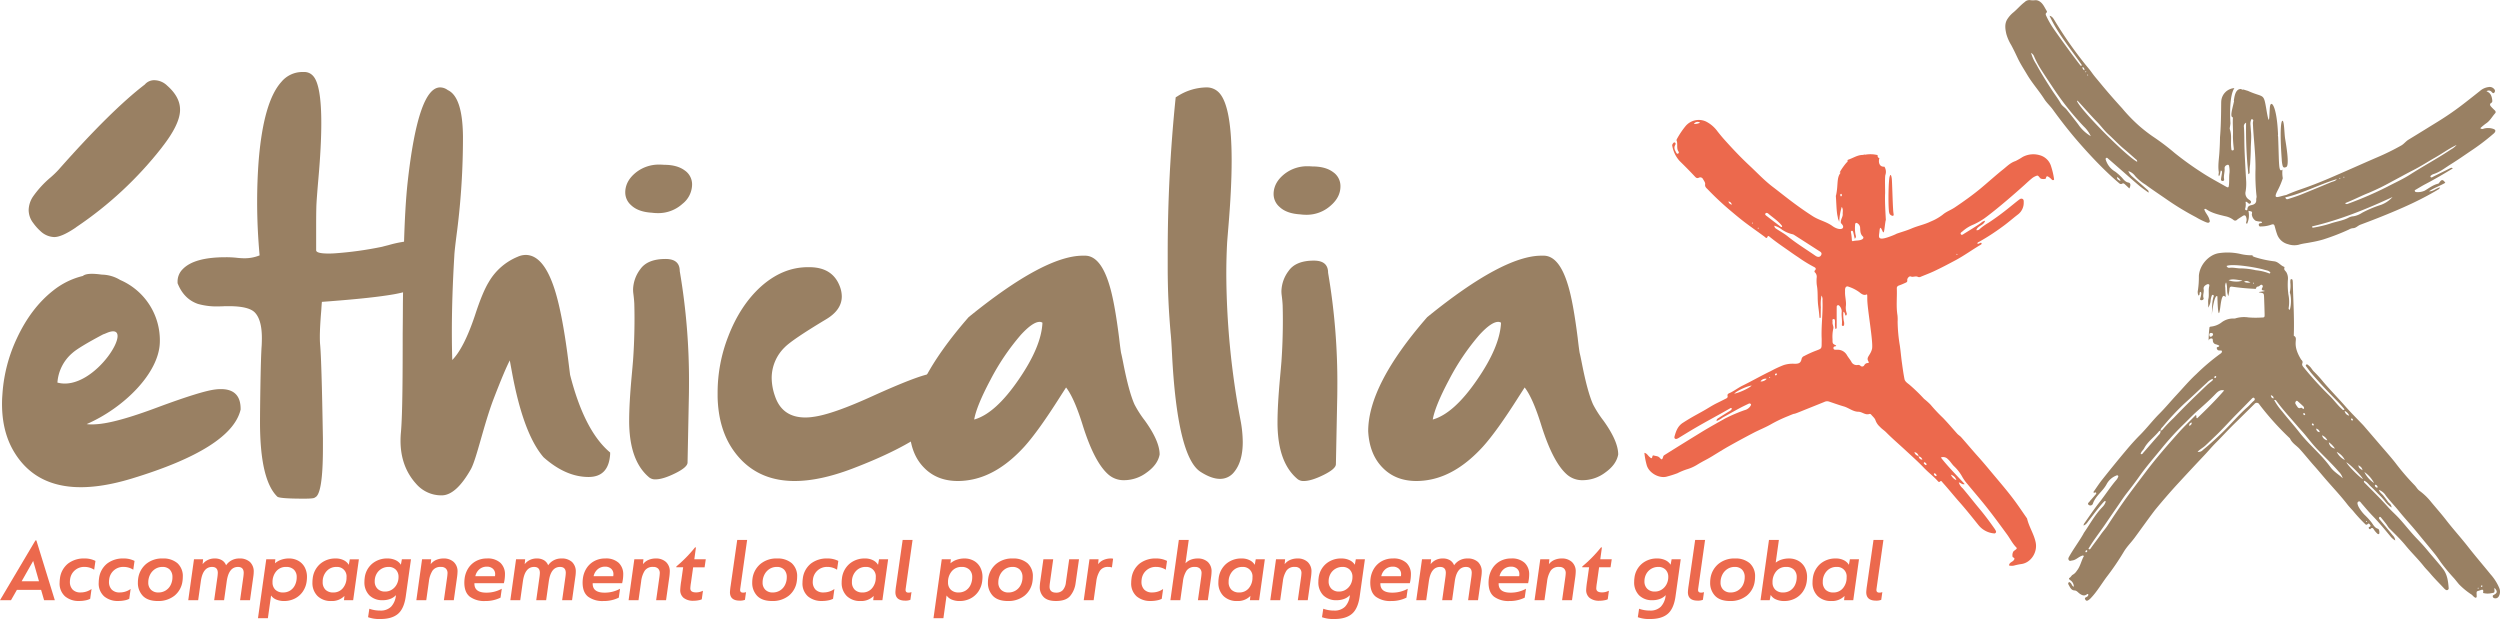 <svg xmlns="http://www.w3.org/2000/svg" viewBox="0 0 994.487 246.242">
  <path d="M16.7,93.389a8.45,8.45,0,0,1-1.782-5.268,10.22,10.22,0,0,1,1.566-4.961,39.827,39.827,0,0,1,7.185-7.879,37.409,37.409,0,0,0,3.083-2.968Q47.654,48.664,61.1,38.365a4.9,4.9,0,0,1,4.041-1.723,7.469,7.469,0,0,1,4.868,2.14q5.23,4.595,5.13,9.748l-.006.327q-.269,5.559-6.977,14.184l-.419.564A147.838,147.838,0,0,1,33.929,95.026l-.416.32q-5.55,3.737-8.495,3.682a8.31,8.31,0,0,1-5.355-2.311A20.036,20.036,0,0,1,16.7,93.389Z" transform="translate(-3.515 -4.729)" fill="#998063"/>
  <path d="M176.468,104.115a10.665,10.665,0,0,1,1.391,4.988,7.769,7.769,0,0,1-.819,3.518q-3.271,6.707-16.765,9.159-8.342,1.473-25.435,2.781l-3.271.245q-.082.573-.245,3.271-.575,6.871-.574,10.713,0,1.638.083,2.7c.6,5.945.975,28.647,1.139,37.643v3.681q0,18.726-3.19,19.791-.165.492-4.252.49-9.9,0-10.714-.817-6.87-6.706-6.87-29.525c0-4.633.223-24.966.66-30.526q.08-1.553.081-3.026,0-7.114-2.7-10.058-2.373-2.617-10.468-2.619H93.047q-1.308.083-2.452.082a27.09,27.09,0,0,1-8.343-.982q-5.643-1.961-8.1-8.259v-.492A6.888,6.888,0,0,1,76.2,111.8q4.58-4.743,17.01-4.743a39.158,39.158,0,0,1,4.744.245,27.5,27.5,0,0,0,2.863.164,15.922,15.922,0,0,0,5.97-1.146q-.983-10.8-.981-21.264,0-8.1.572-15.948,1.881-23.878,9.078-31.814A10.848,10.848,0,0,1,123.8,33.37h.818a4.6,4.6,0,0,1,3.434,1.554q3.272,3.521,3.273,18.812,0,9-1.146,22-.736,8.51-.817,11.123-.082,2.946-.083,7.689v9.731q0,1.313,4.989,1.31,1.064,0,2.372-.083a140.962,140.962,0,0,0,18.892-2.616q.572-.165,2.536-.655a46.242,46.242,0,0,1,10.632-1.8Q174.588,100.434,176.468,104.115Z" transform="translate(-3.515 -4.729)" fill="#998063"/>
  <path d="M246.229,184.734v.654q-.571,9.079-8.586,9.079-9.078,0-17.911-7.852-8.1-9.4-12.595-34.023-.737-3.924-.818-4.5-1.962,3.681-6.379,15.131c-3.981,10.359-6.838,24.081-9.128,28.171q-5.889,10.388-11.613,10.386a13.209,13.209,0,0,1-10.141-4.581q-6.217-6.87-6.215-17.175c0-1.089.052-2.206.162-3.351.655-7.2.7-24.572.7-39.131q.081-7.685.082-12.185c.217-15.811.41-34.447,1.882-48.079Q169.846,39.5,178.6,39.5a5.125,5.125,0,0,1,3.027,1.062q5.887,2.7,6.052,18.4v.573a294.965,294.965,0,0,1-2.291,36.711q-1.065,8.1-1.146,10.223-.981,16.437-.981,30.015,0,6.052.164,11.45,4.66-4.742,9-17.668,3.025-9.321,5.561-13.411a23.689,23.689,0,0,1,11.449-9.979,7.77,7.77,0,0,1,3.19-.734q7.116,0,11.531,13.739,3.191,9.978,5.644,30.015.409,3.271.491,3.925,5.562,21.838,15.457,30.505Z" transform="translate(-3.515 -4.729)" fill="#998063"/>
  <path d="M262.791,89.344q-5.481-.326-8.26-3.026a6.683,6.683,0,0,1-2.291-5.07V81q.163-4.5,4.5-7.852a14.6,14.6,0,0,1,9-2.943q.981,0,1.963.082,5.232,0,8.26,2.289a6.692,6.692,0,0,1,2.862,5.643,9.923,9.923,0,0,1-3.843,7.606,14.276,14.276,0,0,1-9.9,3.681A17.226,17.226,0,0,1,262.791,89.344Zm5.479,18.4q5.643,0,5.644,4.825a257.824,257.824,0,0,1,3.679,45.471q0,2.946-.081,6.052l-.491,24.617q0,1.886-4.989,4.336-4.825,2.373-7.769,2.371a3.756,3.756,0,0,1-2.454-.737q-6.624-5.476-7.769-17.255a51.37,51.37,0,0,1-.245-5.4q0-6.7.981-17.5.408-4.416.572-6.543.572-8.013.572-16.6,0-2.861-.081-5.806-.083-1.8-.409-4.253a13.23,13.23,0,0,1-.082-1.472,13.991,13.991,0,0,1,2.862-8.016Q261.072,107.749,268.27,107.747Z" transform="translate(-3.515 -4.729)" fill="#998063"/>
  <path d="M323.9,170.8a21.046,21.046,0,0,0,3.107-.245q7.686-.981,23.964-8.424,17.01-7.687,22.409-8.669a16.822,16.822,0,0,1,3.107-.327q7.032,0,7.442,7.607-2.535,15.62-41.382,30.422-12.923,4.907-22.9,4.908-15.623,0-24.208-11.94-6.133-8.505-6.461-21.428v-1.962a61.467,61.467,0,0,1,4.252-22.246q4.741-12.269,12.922-19.711,8.668-7.767,18.73-7.769h.572q9.322,0,12.186,7.769a11.4,11.4,0,0,1,.736,3.845q0,5.481-6.461,9.242-13.333,8.013-16.276,11.04a17.026,17.026,0,0,0-5.152,12.185,22.378,22.378,0,0,0,1.309,7.2Q314.655,170.8,323.9,170.8Z" transform="translate(-3.515 -4.729)" fill="#998063"/>
  <path d="M458.923,172.027q5.889,8.18,5.889,13.494-.736,4.008-5.071,7.115a14.99,14.99,0,0,1-9,3.109,9.193,9.193,0,0,1-6.542-2.454q-5.4-4.908-9.9-19.137-3.435-11.123-6.706-15.294-.737,1.147-2.209,3.434-8.832,13.984-14.475,20.2-9.735,10.635-20.365,12.922a28.933,28.933,0,0,1-5.97.655q-8.343,0-13.494-5.315-5.235-5.316-5.725-14.477,0-18.483,23.472-45.39,30.1-24.454,45.472-24.455h.817q6.215,0,9.733,11.777,2.043,6.627,3.844,20.939.572,4.989.818,6.132.246.9.9,4.254,2.208,11.2,4.416,16.11A42.765,42.765,0,0,0,458.923,172.027ZM418.194,133.1a2.014,2.014,0,0,0-1.144-.328q-2.7,0-7.443,5.153a92.37,92.37,0,0,0-12.1,17.91q-5.562,10.468-6.461,15.783,8.423-2.368,17.665-15.865Q417.785,142.587,418.194,133.1Z" transform="translate(-3.515 -4.729)" fill="#998063"/>
  <path d="M497.875,180.576q0,7.85-3.517,12.022a6.97,6.97,0,0,1-5.561,2.617q-3.356,0-7.688-2.781c-6.215-3.926-10.006-19.98-11.368-46.861q-.328-6.459-.572-8.506c-.765-9-1.145-16.85-1.145-26.174v-4.988a604.639,604.639,0,0,1,3.108-61.831l.081-.652.573-.327A21.887,21.887,0,0,1,483.4,39.5a6.723,6.723,0,0,1,5.153,2.207q4.906,5.4,4.906,26.908,0,11.122-1.308,26.5-.409,4.992-.491,6.135-.327,6.215-.327,12.512a317.779,317.779,0,0,0,5.644,58.07A48.287,48.287,0,0,1,497.875,180.576Z" transform="translate(-3.515 -4.729)" fill="#998063"/>
  <path d="M520.7,90q-5.481-.325-8.261-3.026a6.688,6.688,0,0,1-2.29-5.071v-.245q.163-4.5,4.5-7.851a14.6,14.6,0,0,1,9-2.944q.982,0,1.963.082,5.234,0,8.261,2.29a6.69,6.69,0,0,1,2.862,5.642q0,4.254-3.843,7.607a14.276,14.276,0,0,1-9.9,3.681A17.215,17.215,0,0,1,520.7,90Zm5.479,18.4q5.643,0,5.643,4.826a257.7,257.7,0,0,1,3.68,45.47q0,2.946-.081,6.053l-.491,24.617q0,1.884-4.989,4.335-4.827,2.373-7.769,2.372a3.754,3.754,0,0,1-2.454-.737q-6.624-5.477-7.77-17.256a51.65,51.65,0,0,1-.244-5.4q0-6.706.98-17.5.409-4.416.573-6.542.572-8.014.572-16.6,0-2.86-.081-5.8-.082-1.8-.409-4.253a13.23,13.23,0,0,1-.082-1.472,13.991,13.991,0,0,1,2.862-8.017Q518.983,108.4,526.181,108.4Z" transform="translate(-3.515 -4.729)" fill="#998063"/>
  <path d="M641.34,172.027q5.887,8.18,5.888,13.494-.736,4.008-5.07,7.115a14.99,14.99,0,0,1-9,3.109,9.2,9.2,0,0,1-6.543-2.454q-5.4-4.908-9.9-19.137-3.435-11.123-6.7-15.294-.737,1.147-2.209,3.434-8.832,13.984-14.476,20.2-9.734,10.635-20.365,12.922a28.925,28.925,0,0,1-5.97.655q-8.341,0-13.494-5.315-5.235-5.316-5.725-14.477,0-18.483,23.473-45.39,30.1-24.454,45.471-24.455h.818q6.215,0,9.733,11.777,2.043,6.627,3.843,20.939.573,4.989.819,6.132.245.9.9,4.254,2.208,11.2,4.416,16.11A42.877,42.877,0,0,0,641.34,172.027ZM600.611,133.1a2.019,2.019,0,0,0-1.145-.328q-2.7,0-7.443,5.153a92.415,92.415,0,0,0-12.1,17.91q-5.562,10.468-6.461,15.783,8.424-2.368,17.665-15.865Q600.2,142.587,600.611,133.1Z" transform="translate(-3.515 -4.729)" fill="#998063"/>
  <path d="M826.343,237.243c.608,1.015,1.008,2.313,2.423,2.366.867.032,1.337.771,1.962,1.218.984.7,1.931,1.163,3.014.252a.531.531,0,0,1,.317-.061c.043,0,.088.064.163.125.077.641-.369.925-.808,1.132-.415.2-.689.349-.411.894.26.51.586.653,1.087.4a5.084,5.084,0,0,0,1.295-1.09c2.125-2.194,4.258-5.7,6.081-8.163a102.754,102.754,0,0,0,6.846-10.029c1.373-2.271,2.742-3.488,4.325-5.611s6.984-9.688,8.436-11.444c2.9-3.507,5.875-6.953,8.948-10.286q5.121-5.556,10.305-11.048c1.576-1.661,3.044-3.435,4.656-5.049,2.619-2.621,5.107-5.382,7.772-7.956,1.717-1.658,3.4-3.36,5.116-5.031.814-.8,1.606-1.618,2.432-2.4a1.148,1.148,0,0,1,1.989.175,112.4,112.4,0,0,0,11.935,13.276c.082.08.193.147.237.247.819,1.846,2.53,2.746,3.793,4.121,2.009,2.189,3.848,4.55,5.831,6.76,1.721,1.917,3.347,3.924,5.043,5.863,2.713,3.1,5.522,6.1,8.065,9.372.7.907,1.5,1.748,2.264,2.579a59.95,59.95,0,0,0,4.508,4.955c.441.381.768,1.065,1.491.309.358-.374.7.149.923.46.293.415.024.619-.336.759a.355.355,0,0,0-.209.552c.157.273.433.484.675.209.616-.7,1.014-.2,1.319.288a7.855,7.855,0,0,0,1.331,1.574c.164.153.341.329.583.231.339-.138.271-.475.272-.757,0-.563-.158-1.242-.6-1.375-1.205-.359-1.747-1.426-2.4-2.339a26.086,26.086,0,0,0-2.879-3.183,15.272,15.272,0,0,1-2.2-2.868,4.561,4.561,0,0,1-.387-.787c-.2-.551-.474-1.245.09-1.6.609-.388.947.317,1.318.741,1.432,1.637,2.818,3.326,4.328,4.878,2.472,2.539,4.732,5.282,7,8.019a6.637,6.637,0,0,0,2.037,1.8,3.109,3.109,0,0,0-.973-2.01c-1.643-2.066-3.344-4.078-5.024-6.11a3.569,3.569,0,0,1-.32-.406.567.567,0,0,1,.054-.791c.191-.149.442-.013.59.169.793.978,1.594,1.95,2.347,2.964a10.581,10.581,0,0,0,.881,1.28c2.256,2.269,4.583,4.461,6.623,6.966,2.284,2.8,4.89,5.282,7.138,8.126.818,1.035,1.77,1.94,2.622,2.953,1.7,2.018,3.569,3.87,5.374,5.786a4.1,4.1,0,0,0,.756.69.747.747,0,0,0,1.2-.65c-.231-2.738-.515-5.4-2.305-7.692-1.945-2.5-4.058-4.82-6.062-7.251-1.342-1.629-2.781-3.2-4.252-4.721-2.343-2.419-4.43-5.1-6.669-7.622-1.561-1.76-3.357-3.282-4.922-5.038-2.9-3.261-6.006-6.3-9.059-9.389a1.08,1.08,0,0,1-.445-1.033c1.247.422,1.9,1.55,2.773,2.348.966.887,1.887,1.833,2.792,2.792a26.181,26.181,0,0,1,2.577,2.759,11.673,11.673,0,0,0,2.846,2.77c-.053-1.355-1.05-1.663-1.5-2.366-.527-.824-1.161-1.57-1.752-2.347-.536-.706-1.382-1.136-1.811-2.312A5.511,5.511,0,0,1,952.6,201.9c1.615,2.1,3.453,3.974,5.105,6.034,2.441,3.043,5.125,5.848,7.579,8.887,2.268,2.81,4.611,5.557,6.872,8.378.788.984,1.5,2.043,2.212,3.092a76.113,76.113,0,0,0,5.371,6.488c.671.782,1.3,1.608,1.966,2.392a29.264,29.264,0,0,0,4.982,4.076c.567.429.976,1.146,1.719,1.277.425-.218.322-.613.311-.947-.065-1.963-.133-1.467,1.544-2.091,1.033-.385,1.216-.116,1.006,1.127a7.059,7.059,0,0,0,3.562.025c1.013-.128,1.071-.246.943-1.52-.018-.176-.036-.344.128-.459,1.143,1.328,1.078,1.938-.319,2.69-.267.144-.5.258-.463.621a.792.792,0,0,0,.485.665,1.494,1.494,0,0,0,1.888-.661,3.659,3.659,0,0,0,.193-3.387,19.534,19.534,0,0,0-3.428-5.391c-3-3.7-6.1-7.292-9.034-11.049-2.792-3.574-5.849-6.91-8.621-10.5-1.9-2.459-3.949-4.766-5.926-7.142a24.066,24.066,0,0,0-4.662-4.52c-.874-.6-1.313-1.586-2.046-2.3a95.9,95.9,0,0,1-7.707-9c-2.038-2.557-4.22-4.984-6.343-7.463q-3.072-3.588-6.156-7.164c-.112-.131-.232-.255-.351-.379-2.326-2.446-4.733-4.812-6.961-7.357-2.829-3.233-5.834-6.28-8.632-9.548a50.694,50.694,0,0,0-3.8-4.2c-.678-.633-1.072-1.51-1.755-2.121a9.692,9.692,0,0,0-.774-.664.462.462,0,0,0-.612.033.449.449,0,0,0,.006.634c.722.966,1.425,1.951,2.2,2.862,3.1,3.624,6.351,7.077,9.667,10.472a45.358,45.358,0,0,1,3.417,3.8c-.581.528-.814.055-1.078-.179-1.792-1.591-3.181-3.611-4.911-5.279a130.745,130.745,0,0,1-10.29-11.288c-.389-.476-.761-.949-.517-1.567.284-.721-.054-1.1-.48-1.523-4.108-6.665-.718-8.314-2.919-9.465.259-6.941-.216-13.861-.371-20.79a10.415,10.415,0,0,0-.122-1.413c-.02-.123-.22-.263-.36-.3a.385.385,0,0,0-.48.352,8.169,8.169,0,0,0-.036,1.063,11.663,11.663,0,0,1-.159,3.531c-.13.41.131.8.193,1.2a14,14,0,0,1-.236,6.046c-.562-.169-.509-.593-.45-.892a15.042,15.042,0,0,0-.127-5.262,28.233,28.233,0,0,1-.175-6.035,4.912,4.912,0,0,0-.582-2.672c-.317-.63-1.192-.991-.786-1.963a.345.345,0,0,0-.15-.284c-1.4-.5-2.226-1.946-3.893-2.184a41.421,41.421,0,0,1-7.74-1.671c-2.644-.912,1.166-.787-1.643-.734a20.176,20.176,0,0,1-4.4-.593,23.113,23.113,0,0,0-8.349-.244c-3.849.614-7.614,4.6-7.892,9.058a35.787,35.787,0,0,1-.366,5.639,3.224,3.224,0,0,0,.213,2.148c.754-.225.16-1.134.74-1.461.509.193.361.72.323,1.14a9.027,9.027,0,0,1-.284,1.2c-.077.323-.327.7.094.926a.911.911,0,0,0,.643,0c.342-.106.637-.394.507-.781-.4-1.18.253-2.32.038-3.5-.179-.983.458-1.521,1.2-1.9.71-.363,1.223-.082,1.022.682-.433,1.64.035,3.308-.325,4.94-.256,1.159.032,2.366-.147,3.573a5.4,5.4,0,0,0,1.023-2.9,6.626,6.626,0,0,1,.463-1.875.413.413,0,0,1,.539-.283.46.46,0,0,1,.207.6c-.868,2.571-.479,5.194-.824,7.817,1.191-9.7,2.309-7.814,2.309-7.814s.2,11.768,1.189,3.945c.668-5.285,1.377-4.245,2.111-3.723-.033-1.224-.138-2.457-.155-3.682a3.32,3.32,0,0,1,.287-2.148c.744,1.868.069,3.8.943,5.465.147-.944.356-1.883.421-2.834.058-.847.515-1.008,1.115-.9a85.186,85.186,0,0,0,8.7.832c.34.025.674.186.8-.288.137-.5.5-.584.893-.64.539-.076.891-.982,1.463-.576.643.457.049.995-.1,1.533-.138.506.437.632.784.7,1.673.343-3.286.46-1.6.749,1.608.275,1.654.293,1.715,1.947.081,2.194.159,4.389.208,6.584.029,1.347,0,1.412-1.294,1.427a35.212,35.212,0,0,1-5.123-.044,11.813,11.813,0,0,0-4.938.294,2.254,2.254,0,0,1-.81.154,7.527,7.527,0,0,0-5.117,1.657,8.364,8.364,0,0,1-4.015,1.537,1.2,1.2,0,0,0-.611.212,38.149,38.149,0,0,0-.354,5.384,1.11,1.11,0,0,1,1.116-.881c.651,0,.5.643.572,1.077a1.508,1.508,0,0,0,1.068,1.233,5.083,5.083,0,0,1,1.459.57c-.006.777-1.251.224-.937,1.2.232.724.775.736,1.354.712a2.878,2.878,0,0,1,.622.1c.159.743-.319,1.012-.723,1.287a85.191,85.191,0,0,0-9.446,8.021c-2.775,2.556-5.215,5.45-7.788,8.214-2.33,2.5-4.52,5.16-6.926,7.57-2.673,2.677-4.98,5.726-7.639,8.394-1.944,1.949-3.775,4-5.546,6.111q-4.817,5.74-9.481,11.63c-1.275,1.6-2.395,3.346-3.588,5.029.17.122.249.219.341.236.256.049.548-.338.757-.028.263.391-.113.639-.316.884-.552.664-1.127,1.308-1.693,1.959a5.026,5.026,0,0,0-.557.658c-.236.393-.956.648-.448,1.291a1.086,1.086,0,0,0,1.72-.315c1.091-3.3,4.071-5.043,5.578-8.012a7.414,7.414,0,0,1,3.817-3.29.532.532,0,0,1,.622.03c.209.194.13.432.024.64a4.258,4.258,0,0,1-.514.9c-2.529,2.9-4.594,6.2-6.987,9.217-2.137,2.695-4.048,5.6-6.049,8.415a2.8,2.8,0,0,0-.175.7c1.132-.414,1.583-1.351,2.187-2.116,1.96-2.483,3.794-5.084,5.945-7.39a.542.542,0,0,1,.723-.13,4.955,4.955,0,0,1-1.217,2.145c-2.963,2.99-4.991,6.751-7.375,10.22-3.2,4.659,1.78-2.742-1.214,2.072-1.653,2.657-3.173,4.743-4.73,7.467-.249.435-.558.946-.174,1.483s.856.2,1.343.146c1.427-.163,2.4-1.317,3.672-1.8.319-.12.58-.347.986.029-1.068,1.872-1.409,4.149-2.839,5.885a4.49,4.49,0,0,1-1.661,1.592c-.374.163-.677.932-1.274,1.236-.324.165-.064.616.252.828a3.143,3.143,0,0,1,1.524,2.667c-.766-.237-.794-1.027-1.217-1.413-.242-.221-.478-.589-.835-.306A.666.666,0,0,0,826.343,237.243Zm57.508-99.432a1.11,1.11,0,0,1-.927.87c-.424.1-.481-.361-.538-.661-.034-.547.157-.85.649-.847C883.447,137.176,883.9,137.307,883.851,137.811ZM990.422,238a.3.3,0,0,1,.3-.366c.1-.008.263.045.283.112a.325.325,0,0,1-.225.4A.237.237,0,0,1,990.422,238Zm-1.3.639c.024-.072.169-.1.261-.145l.131.3c-.092.046-.2.149-.272.123A.31.31,0,0,1,989.119,238.642Zm-40.892-40.835a.247.247,0,0,1,.347-.217,1.138,1.138,0,0,1,.738.824c.037.2-.078.314-.308.311C948.634,198.553,948.252,198.338,948.227,197.807Zm-4.176-5.3a11.777,11.777,0,0,1,3.856,4.379A10.8,10.8,0,0,1,944.051,192.511Zm.675,19.609c.024-.073.168-.1.261-.147l.131.295c-.091.047-.2.15-.27.125A.312.312,0,0,1,944.726,212.12Zm-6.711-42.054a2.125,2.125,0,0,1-1.8-1.867A3.469,3.469,0,0,1,938.015,170.066Zm1.471,1.609c.042.206-.069.309-.287.34a.534.534,0,0,1-.456-.55.251.251,0,0,1,.327-.249A.569.569,0,0,1,939.486,171.675ZM943.3,191.79c-.612-.484-1.548-.673-1.617-1.987C942.565,190.328,943.178,190.806,943.3,191.79Zm-6.437-3.192c1.764,1.024,6.228,5.628,6.614,6.708C942.339,194.823,937.667,190.179,936.865,188.6Zm-37.094-71.3c.091-.047.2-.15.27-.125s.094.181.139.279c-.092.047-.2.15-.271.124S899.815,117.4,899.771,117.3Zm-3.581-.477c1.124-.714,1.823.017,2.582.24A3.684,3.684,0,0,1,896.19,116.821Zm-6.158-.629c1.906-.731,3.637.04,5.482.026C894.732,116.943,891.645,116.911,890.032,116.192Zm16.643-2.99c-.154.29-.349.354-.484.291a19.354,19.354,0,0,0-5.3-1.258,29.582,29.582,0,0,0-5.708-.738c-1.6.06-3.17-.444-4.779-.234a1.092,1.092,0,0,1-1.162-.734c2.4-1.034,12.14.605,15.191,1.558C905.191,112.323,906.176,112.356,906.675,113.2Zm13.332,54.153c-.561.122-.827-.609-1.277-.395a.921.921,0,0,1-1.288-.371,9.1,9.1,0,0,1-.835-1.3.912.912,0,0,1,.272-.956c.317-.375.59-.054.835.164.675.6,1.36,1.188,2,1.827A.939.939,0,0,1,920.007,167.355Zm.473,2.333c-.037.181-.238.21-.395.139a.506.506,0,0,1-.35-.511c.015-.2.153-.27.348-.262C920.316,169.181,920.547,169.353,920.48,169.688Zm3.194,4.3a.522.522,0,0,1-.507-.526c.042-.206.167-.314.335-.268a.587.587,0,0,1,.423.462C923.97,173.863,923.858,174,923.674,173.989Zm2.623,2.642c-.778-.035-1.234-.449-1.449-1.4A1.742,1.742,0,0,1,926.3,176.631Zm3.034,3.263a2.617,2.617,0,0,1-2.132-2A3.894,3.894,0,0,1,929.331,179.894Zm3.019,3.276a2.924,2.924,0,0,1-2.451-2.515A8.967,8.967,0,0,1,932.35,183.17Zm3.928,4.539a7.075,7.075,0,0,1-3.23-3.214A7.086,7.086,0,0,1,936.278,187.709Zm-28.119-23.836c.516-.129.683.037.818.223,2.646,3.636,5.686,6.89,8.582,10.286.966,1.133,2,2.2,2.941,3.354,1.56,1.905,3.079,3.862,4.761,5.637,2.873,3.03,5.93,5.858,8.659,9.048a5.547,5.547,0,0,1,1.518,2.557c-1.593-1.525-3.54-2.574-4.858-4.4a49.09,49.09,0,0,0-3.967-4.739c-2.852-3.046-5.9-5.872-8.49-9.206-2.182-2.807-4.565-5.432-6.764-8.225A25.639,25.639,0,0,1,908.159,163.873Zm-1.311-1.951c.721.273,1.113.538,1.081,1.3C907.283,163.093,906.933,162.813,906.848,161.922Zm-43.873,14.1a2,2,0,0,1-.681,1.706c-2.073,2.364-4.128,4.747-6.2,7.11-.237.27-.419.738-1.028.494.14-.974.97-1.49,1.381-2.266,1.464-2.759,4.048-4.441,5.926-6.816C862.489,176.1,862.769,176.1,862.975,176.025Zm20.3-19.635c-.608.506-1.247.961-1.828,1.518-2.091,2.006-4.2,3.988-6.272,6.022q-3.534,3.468-6.96,7.051a53.652,53.652,0,0,0-4.375,4.589,1.119,1.119,0,0,1-.866.453c-.019-.755.528-1.144.932-1.608a99.32,99.32,0,0,1,8.67-9.265c3-2.673,5.887-5.5,8.879-8.191a5.477,5.477,0,0,1,2.286-1.528C883.858,156.023,883.538,156.174,883.278,156.39Zm1.827-1.766a.585.585,0,0,1-.386.49c-.159.056-.3-.029-.358-.257a.534.534,0,0,1,.469-.538C885.006,154.293,885.136,154.412,885.105,154.624Zm-7.39,29.84c.907-1,2.068-1.552,3.021-2.428,1.423-1.309,2.8-2.67,4.2-4,2.926-2.8,5.609-5.854,8.466-8.722,1.972-1.979,3.915-3.99,5.875-5.984.287-.291.632-.61,1-.216s.112.825-.194,1.074c-.884.722-1.585,1.658-2.432,2.4-3.552,3.112-6.6,6.792-9.986,10.087-2.532,2.462-5.117,4.851-7.842,7.059A2.239,2.239,0,0,1,877.715,184.464Zm-3.424-10.4c.138-.716.341-1.146,1.141-1.233C875.287,173.543,875.087,173.975,874.291,174.067Zm-40,48.974c2-3.405,4.433-6.454,6.629-9.684q2.383-3.5,4.789-6.988c1.276-1.849,2.5-3.75,3.873-5.51,1.7-2.173,3.388-4.375,4.971-6.626,2.6-3.7,5.526-7.067,8.362-10.526a111.294,111.294,0,0,1,8.872-9.829c1.805-1.731,3.51-3.574,5.368-5.248,2.569-2.315,5.192-4.569,7.6-7.087.958-1,1.969-1.938,3.525-1.494-3.416,3.959-7.081,7.557-10.75,11.084-.636-.309.009-.822-.511-1.311-2.32,2.368-4.717,4.624-6.909,7.09-4.534,5.1-9.03,10.237-13.159,15.737-2.279,3.035-4.592,6.048-6.832,9.114-2.883,3.945-5.617,8.021-8.295,12.13-.8,1.221-1.779,2.247-2.6,3.442-1.266,1.853-2.675,3.6-3.967,5.44C835.069,223.051,834.822,223.522,834.293,223.041Zm-1.2,1.053c.091-.258.221-.514.542-.466.172.026.23.214.182.384a.509.509,0,0,1-.449.408C833.186,224.435,833.078,224.324,833.092,224.094Z" transform="translate(-3.515 -4.729)" fill="#998063"/>
  <path d="M801.625,18.241a17.693,17.693,0,0,0,1.936,4.406c.9,1.662,1.717,3.371,2.522,5.083,1.093,2.324,2.494,4.461,3.8,6.662,2.042,3.451,4.727,6.426,6.877,9.8.936,1.468,2.306,2.67,3.353,4.115,3.426,4.724,7.016,9.319,10.875,13.694,2.347,2.661,4.735,5.277,7.221,7.811,2.533,2.58,5.122,5.085,7.871,7.424.494.421.916,1,1.717.515.374-.227.744.062,1.038.334.572.526,1.135,1.062,1.727,1.618.621-1.212.542-2.182-.335-2.343-1.5-.276-2.106-1.543-3.047-2.4a19.958,19.958,0,0,0-2.238-1.944,8.265,8.265,0,0,1-3.654-4.409c-.11-.365-.345-.788.08-1.051.347-.215.605.154.844.361,1.559,1.346,3.107,2.7,4.659,4.058,2.517,2.2,5.012,4.417,7.562,6.572,1.157.977,2.423,1.821,3.761,2.815.15-.8-.306-1.011-.605-1.275q-2.88-2.542-5.783-5.056a5.693,5.693,0,0,1-1.659-2.254,5.407,5.407,0,0,1,2.774,2.052,18.506,18.506,0,0,0,4.089,3.37c2.709,2.007,5.524,3.867,8.3,5.786a108.125,108.125,0,0,0,11.758,7.143,28.771,28.771,0,0,0,4.006,2.008c.431.144.885.356,1.261.041.414-.346.14-.8.025-1.232-.385-1.457-1.566-2.494-1.991-3.929.294-.391.641-.142.875.016,2.251,1.519,4.846,2.071,7.4,2.7a7.839,7.839,0,0,1,3.3,1.45,1,1,0,0,0,1.469-.042c.64-.515,1.373-.909,2.051-1.379.9-.623,1.363-.479,1.628.578a2.812,2.812,0,0,1,.012,1.493c-.09.307-.258.638.265.959a7.884,7.884,0,0,0,.554-5.193c1.574.293,1.574.293,1.355,1.411a3.407,3.407,0,0,0,1.555,2.553,8.549,8.549,0,0,0,1.294.28c.415.055.883-.116,1.18.27,0,.283-.146.329-.31.354-.492.078-1.085.08-.929.842.15.731.752.478,1.218.494a12.023,12.023,0,0,0,3.879-.755c.727-.221,1.023-.006,1.206.659.281,1.017.546,2.042.9,3.033a6.17,6.17,0,0,0,4.424,4.13,7.6,7.6,0,0,0,4.248.216c1.607-.515,3.26-.621,4.877-.979a42.1,42.1,0,0,0,4.817-1.1,88.355,88.355,0,0,0,10.335-4,3.634,3.634,0,0,1,1.557-.508c1.174-.023,1.91-1,2.953-1.39,4.706-1.747,9.384-3.583,14-5.549,4.318-1.836,8.584-3.8,12.718-6.044q2.044-1.11,4.043-2.293a1.883,1.883,0,0,0,.944-.937c-1.677.32-2.787,1.68-4.413,1.543,2.012-1.412,4.375-2.146,6.476-3.387-.913-1.316-1.4-1.383-2.211-.314-.2.266-.334.6-.683.683-1.987.475-3.572,1.739-5.28,2.751a6.544,6.544,0,0,1-3.381.571.576.576,0,0,1-.592-.488c-.054-.293.19-.353.377-.46,1.243-.718,2.459-1.487,3.728-2.152,3.714-1.946,7.33-4.062,11-6.285-.374-.439-.7-.255-1.039-.088q-3.264,1.624-6.528,3.245c-.2.1-.381.233-.584.318-.256.107-.544.19-.7-.146-.118-.25.069-.44.24-.566a2.964,2.964,0,0,1,.857-.5c2.6-.777,4.669-2.5,6.916-3.9,2.628-1.635,5.18-3.4,7.736-5.151a86.665,86.665,0,0,0,9.137-6.889,3.9,3.9,0,0,0,.7-.7c.414-.635.205-1.07-.53-1.342a6.465,6.465,0,0,0-3.925-.116,1.143,1.143,0,0,1-1.32-.2,22.669,22.669,0,0,1,2.254-1.866c1.6-1.02,2.427-2.711,3.649-4.055.342-.376.216-.819-.169-1.181-.485-.456-.96-.925-1.409-1.417s-.73-1.067.016-1.518c.5-.3.466-.72.408-1.158-.193-1.455-.557-2.816-2.288-3.468a1.461,1.461,0,0,1,2.037.241c.324.31.615.769,1.074.273a.974.974,0,0,0-.035-1.373,2.276,2.276,0,0,0-2.234-.828,6.506,6.506,0,0,0-2.9,1.117q-3.309,2.639-6.648,5.237A118.367,118.367,0,0,1,973.3,53.1c-3.906,2.4-7.8,4.829-11.72,7.207-1.051.637-1.75,1.66-2.836,2.283a95.112,95.112,0,0,1-9.651,4.745c-6.483,2.8-12.919,5.719-19.416,8.488-3.5,1.492-7.053,2.882-10.651,4.114-2.021.691-4.014,1.443-6.066,2.359-3.176.6-5.542,2.214-3.36-1.9a29.972,29.972,0,0,0,2-4.781,11.762,11.762,0,0,1-.121-3.413c-1.638,1.327-1.3-1.879-1.738-13.123a1.483,1.483,0,0,1-.033-.831c-.492-11.921-2.957-14.072-3.25-10.82s-.075,8.619-1.333,1.175c-1.219-7.216-.894-4.768-7.4-7.724q-.962-.28-1.916-.587l.026.2c-.35-.145-.687-.265-1.015-.364-1.492.1-2.314,1.394-2.7,4.757l.106-.008c-.06.284-.123.566-.187.845-.657,2.87-1.426,5.367-.391,5.679a.691.691,0,0,0,.117.026c-.174,2.5.125,4.992,0,7.491a42.63,42.63,0,0,0,.291,4.512c.025.411.246,1.024-.361,1.122-.663.107-.525-.548-.61-.949a2.858,2.858,0,0,1-.03-.334c-.214-2.364.308-4.781-.509-7.1a1.345,1.345,0,0,1-.022-.665c.108-.571.187-1.145.248-1.721-.233-3.555-.352-11.261,1.581-14a5.6,5.6,0,0,0-5.239,5.3c-.072,1.245.026,8.38-.493,14.253-.026,2.142-.12,4.291-.27,6.437-.169,2.43-.6,4.875-.22,7.324.081.522-.269,1.05.066,1.734.587-.728.476-1.56.78-2.3.546.252.471.648.418,1.015-.119.824-.29,1.642-.37,2.469a.588.588,0,0,0,.71.7c.517-.053.581-.354.5-.83-.258-1.433.394-2.826.2-4.277a1.285,1.285,0,0,1,.809-1.181c.583-.308.945-.165,1.029.525a9.817,9.817,0,0,1,.129,2.507c-.226,1.606-.051,3.219-.221,4.823-.111,1.044-.256,1.206-1.189.677-3.272-1.857-6.6-3.621-9.749-5.693a125.666,125.666,0,0,1-10.637-7.661,92.548,92.548,0,0,0-8.738-6.6,61.632,61.632,0,0,1-5.494-4.286,64.171,64.171,0,0,1-6.7-6.936c-2.991-3.273-5.918-6.61-8.728-10.041-1.12-1.367-2.3-2.694-3.33-4.149-.86-1.22-1.865-2.337-2.795-3.507A160,160,0,0,1,820.9,13c-.493-.82-.962-1.746-2.1-2,3.355,7.209,8.49,13.215,12.924,19.7-.6.425-.718-.043-.88-.254-1.286-1.676-2.574-3.35-3.818-5.058-2.157-2.963-4.316-5.927-6.41-8.936a35.177,35.177,0,0,1-3.024-5.2c-.235-.5-.551-1.005.028-1.506a.5.5,0,0,0,.093-.622c-.984-1.559-1.606-3.431-3.548-4.175a2.764,2.764,0,0,0-1.134-.131,7.37,7.37,0,0,1-1.977-.041,2.583,2.583,0,0,0-2.1.753c-1.7,1.252-3.025,2.923-4.66,4.242a11.3,11.3,0,0,0-2.112,2.341C800.827,14.024,801.161,16.174,801.625,18.241Zm132.865,57.5c-.09.048-.2.148-.266.127s-.1-.166-.145-.258c.09-.047.2-.148.266-.126S934.443,75.652,934.49,75.742Zm1.622-.456c-.09.047-.2.149-.265.127s-.1-.165-.149-.256c.09-.048.2-.149.266-.128S936.064,75.195,936.112,75.286Zm17.031,3.741a142.553,142.553,0,0,1-15.636,6.763.851.851,0,0,1-1.121-.256c3.25-1.232,6.194-2.824,9.315-4.051a91.128,91.128,0,0,0,8.935-4.353c2.974-1.564,5.9-3.212,8.9-4.74,2.949-1.5,5.735-3.332,8.622-4.965s5.572-3.622,8.587-5.043a7.8,7.8,0,0,1-2.26,1.813c-5.3,3.546-10.92,6.566-16.292,10C959.319,76.033,956.17,77.433,953.143,79.027ZM923.282,94.788c11.088-2.6,21.61-6.881,31.976-11.688a11.6,11.6,0,0,1-4.562,3.108,44.846,44.846,0,0,0-7.465,3.118,9.344,9.344,0,0,1-3.5,1.437,4.459,4.459,0,0,0-1.9.525c-2.4,1.3-5.132,1.559-7.657,2.489a48.586,48.586,0,0,1-6.395,1.5C923.513,95.341,923.222,95.294,923.282,94.788Zm-10.7-11.554c7.129-1.635,13.551-5.192,20.527-7.241-.6.843-1.567.905-2.385,1.25-3.965,1.666-7.938,3.314-11.93,4.912-1.633.654-3.315,1.186-4.991,1.723C913.452,83.992,912.931,84.225,912.587,83.234Zm-15.973,4.588a6,6,0,0,0,.172-2.8c.229,0,.356-.047.437,0,.523.279,1.014,1.262,1.62.422.466-.646-.383-1.084-.834-1.405a2.989,2.989,0,0,1-1.183-3.215,19.27,19.27,0,0,0,.223-3.813c-.26-4.427-.526-8.85-.682-13.284-.1-2.838-.016-5.68-.227-8.514A1.551,1.551,0,0,1,897,53.53a165.171,165.171,0,0,0,.9,20.48.754.754,0,0,0,.508-.847,14.446,14.446,0,0,1,.179-2.993c.132-2.106.257-4.2.277-6.319.02-2.16.291-4.318.1-6.486-.089-1-.136-2.008-.229-3.009a4.08,4.08,0,0,1,.171-1.651c.084-.264.111-.609.472-.544a.547.547,0,0,1,.429.762,3.736,3.736,0,0,0-.077,1.327c.266,5.85,1.064,11.661,1.018,17.542a77.482,77.482,0,0,0,.416,11.02c.062.454-.172.9-.132,1.317.135,1.394-.744,1.946-1.8,2.167-.994.207-1.664.542-1.705,1.655-.01.255-.148.453-.394.422C896.835,88.336,896.51,88.049,896.614,87.822Zm-51-12.658a2.3,2.3,0,0,1,1.437,1.607C845.749,76.059,845.749,76.059,845.614,75.164Zm-12.94-42.5a1.133,1.133,0,0,1-.729-1.28A1.121,1.121,0,0,1,832.674,32.659Zm.761.686c-.09.047-.2.15-.264.127s-.1-.166-.149-.258c.09-.047.2-.149.265-.127S833.387,33.254,833.435,33.345Zm.755,1.3c-.09.047-.2.148-.264.126s-.1-.166-.147-.258c.09-.047.2-.147.265-.125S834.143,34.553,834.19,34.644Zm-4.47,10.164c.105.013.254-.014.311.046,2.567,2.746,5,5.616,7.635,8.3,1.586,1.617,2.913,3.51,4.586,5.018,2.06,1.857,3.933,3.912,6.066,5.689,1.579,1.314,3.111,2.687,4.646,4.054.3.271.8.447.694,1.178C849.015,66.635,830.293,47.6,829.72,44.808ZM811.463,25.763a2.78,2.78,0,0,1,1.263,1.541,37.716,37.716,0,0,0,2.658,4.991c1.573,2.491,3.224,4.931,4.855,7.384a111.019,111.019,0,0,0,12.189,15.357,12.556,12.556,0,0,1,2.8,3.86,15.46,15.46,0,0,1-5.025-4.708c-1.47-1.949-3-3.844-4.511-5.76-.733-.931-1.832-1.509-2.4-2.521-1.034-1.839-2.334-3.5-3.477-5.256-2.2-3.39-4.353-6.806-6.28-10.357A15.946,15.946,0,0,1,811.463,25.763Z" transform="translate(-3.515 -4.729)" fill="#998063"/>
  <path d="M911.469,52.779c.706-.052.734,5.15,1.055,7.1s1.848,10.632.475,11.271c-.81.378-1.217.295-1.463-.46a12.816,12.816,0,0,1-.357-2.617C910.43,58.045,910.763,52.831,911.469,52.779Z" transform="translate(-3.515 -4.729)" fill="#998063"/>
  <path d="M820.57,75.722a29.285,29.285,0,0,0-1.1-4.7,6.463,6.463,0,0,0-4.486-4.529,8.978,8.978,0,0,0-6.873.675,27.507,27.507,0,0,1-2.848,1.634c-2.047.648-3.441,2.161-5.039,3.417-2.307,1.812-6.7,5.722-8.96,7.584-3.242,2.67-6.669,5.1-10.158,7.447-1.562,1.05-3.381,1.655-4.812,2.9a20.564,20.564,0,0,1-4.75,2.7c-2.532,1.233-5.081,1.673-7.665,2.788-1.953.843-3.89,1.356-5.9,2.061a12.527,12.527,0,0,1-1.216.57c-6.946,2.833-5.8.748-5.62-1.4s.531-1.79,1.239-.179.708-1.253,1.239-4.295l.081-.027c-.143-2.8-.457-7.877-.3-10.689.053-.947-.179-6.479.121-7.388a3.827,3.827,0,0,0-.394-3.253c-2.048.154-2.5-1.811-2-3.416.007-.024.011-.046.017-.07a.366.366,0,0,1-.283-.019c-.455-.242-.456-.675-.435-1.1a11.747,11.747,0,0,0-5.195-.115l-.108-.238c-.053.049-.106.1-.158.149a.726.726,0,0,1-.47.128c-2.071.015-3.761,1.211-5.631,1.846a1.308,1.308,0,0,0-.4.214,3.146,3.146,0,0,1-.074.864c.226-1.013-4.892,6.023-2.249,3.761-2.3,1.969-1.239,5.089-2.3,9.563l-.062-.12c.206,1.992.233,6.279.705,8.244a11.876,11.876,0,0,1,.219,1.241c.428.309.084.616.448.918a24.148,24.148,0,0,1,1-5.861c.694.991.321,1.99.386,2.905.068.946-.676,1.906-.751,2.85a4.389,4.389,0,0,0,.01.677,3.825,3.825,0,0,1,.838,1.086c.543,1.649-1.939,1.819-4.4-.054-2.513-1.707-5.107-2.144-7.66-3.784-7.071-4.542-12.118-8.818-15.77-11.57-3.376-2.545-6.246-5.65-9.326-8.516-3.534-3.29-6.856-6.816-10.086-10.425-.927-1.036-1.8-2.113-2.662-3.2a12.878,12.878,0,0,0-4.623-3.949,6.881,6.881,0,0,0-8.228,2.017,33.735,33.735,0,0,0-3.291,4.938c-.1.206-.224.409-.135.625.58,1.408-.175,3.047.763,4.4a.5.5,0,0,1-.229.82c-.32.113-.518-.1-.657-.36-.528-.985-1.116-1.953-.4-3.119.17-.278.206-.738-.111-.916-.445-.25-.679.2-.911.495a1.066,1.066,0,0,0-.144.962,12.08,12.08,0,0,0,2.925,5.893c2.029,1.984,4.029,4,5.969,6.074.515.55.851.893,1.646.551a1.181,1.181,0,0,1,1.608.46c.366.679,1,1.453.9,2.09-.166,1.091.48,1.511,1.031,2.08a116.253,116.253,0,0,0,8.728,8.205c2.159,1.816,4.311,3.638,6.571,5.322,2.395,1.785,4.839,3.5,7.248,5.268.477.349.872,1.035,1.3-.061.132-.339.475-.123.691.056,2.686,2.228,5.6,4.138,8.435,6.156q1.482,1.054,3.008,2.05a54.649,54.649,0,0,0,6.355,3.905c.571.272.907.714.336,1.307a.523.523,0,0,0,.021.858,2.469,2.469,0,0,1,.635,2.157,14.764,14.764,0,0,0,.054,2.848c.526,2.7.2,5.442.548,8.157.2,1.584.415,3.187.521,4.792.008.124.139.157.485.023.015-1.322,0-2.743.057-4.162a18.019,18.019,0,0,1,.267-4.658,3.058,3.058,0,0,1,.387,1.981c.218,5.03-.544,10.038-.331,15.069.026.614,0,1.231,0,1.847,0,2.188-.006,2.207-2.1,2.991a41.1,41.1,0,0,0-4.839,2.181,1.619,1.619,0,0,0-1.047,1.174c-.309,1.586-1.077,1.9-2.659,1.918a11.761,11.761,0,0,0-4.517.536,43.244,43.244,0,0,0-5.1,2.384c-3.8,1.811-7.434,3.918-11.206,5.766-1.681.824-3.172,1.99-4.861,2.816-.468.228-1.276.435-1.105,1.226.149.688-.207.906-.674,1.139-1.185.592-2.364,1.2-3.554,1.777-1.843.9-3.548,2.046-5.332,3.049-3.617,2.034-4.693,2.529-8.192,4.77-2.082,1.333-2.762,3.336-3.352,5.477-.19.688.255,1.1.9.915a3.756,3.756,0,0,0,.889-.445c2.127-1.28,4.233-2.6,6.378-3.846,5.4-3.142,8.334-4.61,13.745-7.725.254-.146.551-.446.917-.015-.157.565-.631.819-1.107,1.108-1.419.861-2.822,1.747-4.22,2.642-.39.251-.831.515-.744,1.2a10.525,10.525,0,0,0,2.351-1.359c2.181-1.187,4.333-2.43,6.517-3.61,1.263-.683,2.563-1.3,3.857-1.919a.731.731,0,0,1,.791.046c.361.305.066.619-.071.89a3.95,3.95,0,0,1-2.409,1.648,65.693,65.693,0,0,0-7.585,3.246c-3.269,1.841-6.554,3.659-9.751,5.623-5.694,3.5-8.852,5.457-14.517,9.006a1.011,1.011,0,0,0-.448.639c-.391,1.235-.532,1.325-1.4.383-.668-.723-1.5-.611-2.256-.866-.32-.108-.562-.013-.62.323-.21,1.223-.678.627-1.179.2-.635-.534-1.023-1.416-2.016-1.6a28.475,28.475,0,0,0,.864,4.661c.813,3.434,5.221,5.71,8.2,4.748a41.369,41.369,0,0,0,4.083-1.3,26.651,26.651,0,0,1,3.667-1.527,16.678,16.678,0,0,0,4.317-1.937c2.786-1.679,3.136-1.657,5.918-3.349,2.173-1.322,4.325-2.684,6.541-3.93q4.849-2.729,9.784-5.3c2.395-1.247,4.936-2.225,7.262-3.586a55.6,55.6,0,0,1,6.572-3.108c4.225-1.783.58-.045,4.828-1.771,3.172-1.29,6.36-2.54,9.528-3.838a2.458,2.458,0,0,1,1.764-.193c1.992.655,3.962,1.386,5.976,1.962s3.663,2.108,5.841,2.128c1.517.014,2.736,1.466,4.375.87a.738.738,0,0,1,.733.317c.6.73,1.452,1.4,1.683,2.235a6.334,6.334,0,0,0,1.748,2.553c.743.838,1.712,1.418,2.485,2.2,2.419,2.452,5.04,4.675,7.556,7.014,2.559,2.379,5.187,4.693,7.6,7.236,1.68,1.768,3.66,3.231,5.3,5.051.215.238.546.639.817.38.711-.681.915,0,1.254.372,2.2,2.418,4.235,4.988,6.4,7.431,2.725,3.07,5.284,6.284,7.845,9.48a8.907,8.907,0,0,0,6.064,3.239.69.69,0,0,0,.788-1.023,6.905,6.905,0,0,0-.7-1.132c-1.82-2.586-3.706-5.119-5.733-7.546-2.273-2.723-4.447-5.527-6.742-8.233a5.028,5.028,0,0,1-1.552-2.316c.869.07,1.275.98,2.349.646-3.224-3.534-6.54-6.8-9.474-10.57a2.473,2.473,0,0,1,2.775.646c.939.805,1.539,1.9,2.4,2.761a16.825,16.825,0,0,1,3.279,4.177,16.518,16.518,0,0,0,2.019,2.849c2.389,2.915,4.862,5.761,7.217,8.7,2.978,3.719,5.784,7.572,8.6,11.422,1.265,1.732,2.2,3.7,3.738,5.233.262.262.125.521-.1.713-.338.285-.72.518-1.047.813a2.942,2.942,0,0,0-.335,2.25c.279.289.907.311.656.948a2.189,2.189,0,0,1-.929.923c-.519.359-1.132.682-1.148,1.513a4.133,4.133,0,0,0,2.176-.021,23.185,23.185,0,0,1,2.746-.558c3.849-.553,6.455-4.731,5.665-8.6-.679-3.323-2.631-6.138-3.4-9.406a.892.892,0,0,0-.154-.3c-1.335-1.905-2.63-3.842-3.982-5.73-3.294-4.6-7.039-8.844-10.649-13.192-1.524-1.836-3.063-3.654-4.657-5.429-2.3-2.555-4.5-5.194-6.775-7.769-.471-.534-1.133-.895-1.607-1.426-1.883-2.112-3.708-4.274-5.676-6.31a62.994,62.994,0,0,1-4.91-5.219,26.908,26.908,0,0,0-2.591-2.324,68.784,68.784,0,0,0-5.868-5.673c-.763-.594-1.727-1.217-1.929-2.236-.442-2.23-.741-4.49-1.052-6.744-.3-2.2-.472-4.429-.8-6.613a61.751,61.751,0,0,1-.868-9.454,15.463,15.463,0,0,0-.06-2.513c-.583-3.561-.116-7.142-.263-10.709-.028-.66.329-.978.94-1.185.887-.3,1.743-.7,2.6-1.084.4-.179.691-.35.614-.987-.092-.768.823-1.731,1.372-1.492.981.425,1.957-.347,2.9.194a1.365,1.365,0,0,0,1.131-.09c1.683-.7,3.395-1.331,5.048-2.1,2.994-1.387,5.908-2.933,8.821-4.494,3.422-1.833,6.543-4.125,9.874-6.085.265-.156.612-.344.333-.781-.556-.225-1.006.648-1.608.252.092-.5.476-.551.748-.7a87.652,87.652,0,0,0,9.044-5.851c2.219-1.567,4.244-3.376,6.388-5.018a5.8,5.8,0,0,0,2.274-4.892c.019-.511.024-1.055-.526-1.306-.53-.241-.993.09-1.376.381-1.189.9-2.333,1.865-3.5,2.789a105.434,105.434,0,0,1-8.677,6.393,20.162,20.162,0,0,0-3.351,2.386,1.471,1.471,0,0,1-1.412.5c.539-1.811,2.958-1.831,3.479-3.73a2.838,2.838,0,0,0-1.58.8c-2.17,1.541-4.452,2.9-6.707,4.3-.4.246-.971.776-1.316.311-.456-.616.356-.942.708-1.272a14.909,14.909,0,0,1,4.369-2.678,27.244,27.244,0,0,0,5.638-3.459c4.283-3.234,10.574-8.662,14.563-12.259.9-.814,1.788-1.661,2.728-2.429a6.079,6.079,0,0,1,2.273-1.274c.532-.129.893.731,1.368,1.1.458.36,2.08.353,2.15-.048.227-1.3.866-.655,1.385-.335a8.238,8.238,0,0,1,.989.889.592.592,0,0,0,.76.1C820.707,76.185,820.589,75.943,820.57,75.722ZM735.937,82.81c-.312.076-.325-.211-.353-.417-.031-.221,0-.473.244-.531.312-.076.307.217.36.406C736.2,82.5,736.181,82.752,735.937,82.81ZM677.344,54.025a1.7,1.7,0,0,1,2.443-.492A4.644,4.644,0,0,1,677.344,54.025Zm13.664,30.9c.91-.007,1.2.581,1.461,1.221C691.6,85.883,691.6,85.883,691.008,84.926Zm9.668,8.738c-.066.026-.18-.066-.272-.107.04-.093.059-.24.125-.266s.181.066.274.106C700.763,93.491,700.743,93.637,700.676,93.664Zm2.306,2.033c-.067.027-.18-.067-.273-.108.04-.094.061-.24.128-.267a.278.278,0,0,1,.257.114A.284.284,0,0,1,702.982,95.7Zm3.3-5.049c-.279-.218-.757-.519-.515-.927.274-.464.8-.322,1.148-.023,1.826,1.587,3.914,2.874,5.427,4.818.061.077.056.206.1.373-.236.2-.387.182-.531.072C710.03,93.528,708.145,92.1,706.283,90.648Zm21.694,15.528c-.4.84-1.282,1-2.283.3-3.717-2.576-7.588-4.933-11.112-7.784-1.3-1.052-2.758-1.822-4.135-2.734-.451-.3-1-.5-1.142-1.442a8.05,8.05,0,0,1,2.644,1.25,12,12,0,0,0,4.607,2.138,2.293,2.293,0,0,1,.752.343q4.882,3.123,9.754,6.263C727.665,104.9,728.423,105.239,727.977,106.176Zm-34.59,55.166c.924-1.093,4.941-2.977,6.925-3.25C699.481,159.074,695.543,160.921,693.387,161.342Zm10.446-4.866a2.339,2.339,0,0,1,2.467-1.056A3.006,3.006,0,0,1,703.833,156.476Zm3.724-1.433c-.067.027-.18-.067-.273-.107.041-.095.062-.24.129-.267s.179.067.272.108C707.644,154.87,707.624,155.016,707.557,155.043Zm2.2-1.024c-.169-.046-.182-.247-.111-.4a.467.467,0,0,1,.487-.33c.177.024.242.167.227.344C710.24,153.887,710.065,154.1,709.759,154.019ZM740.07,96.564c.341-.1.542.138.612.4.222.849.4,1.71.633,2.734a1.115,1.115,0,0,0,.379-1.374,13.3,13.3,0,0,1-.223-4.148c-.008-.789.455-.994,1.055-.534a2.154,2.154,0,0,1,.937,1.669c.078,1.236.025,2.53,1.1,3.5.38.34.178.858-.277,1.114-1.145.646-2.479.371-3.689.729-.2.057-.428-.167-.426-.415a20.312,20.312,0,0,0-.368-3.131A.447.447,0,0,1,740.07,96.564Zm8.124,46.967c-.59,2.5-2.36,3.221-1.534,4.772s-.623.042-1.609,1.811a.936.936,0,0,1-1.455.118,1.29,1.29,0,0,0-1.083-.321,2.319,2.319,0,0,1-2.57-1.342c-.5-.86-1.168-1.625-1.683-2.481a4.235,4.235,0,0,0-3.981-2.234c-.221.006-.443,0-.664-.009-.351-.012-.675-.089-.747-.5a.639.639,0,0,1,.593-.827c.2-.036.461-.039.46-.358-1.437-.709-1.454-.709-1.435-2.49a14.63,14.63,0,0,1,.291-4.159c.268-.887-.429-1.733-.288-2.635.069-.44-.3-1.2.417-1.228.62-.021.532.706.571,1.2a9.1,9.1,0,0,0,.188,2.784c.62-.216.464-.665.467-1.008.015-2.239.006-4.477.008-6.715,0-.392,0-.784.018-1.174a.549.549,0,0,1,.3-.549.582.582,0,0,1,.74.188,3.158,3.158,0,0,1,.941,2.243c-.215,1.764.289,3.525.055,5.3a.4.4,0,0,0,.375.46.421.421,0,0,0,.5-.333,3.45,3.45,0,0,0-.108-1.651,14.658,14.658,0,0,1-.141-3.683c.865.536.429,1.234.988,1.589a.943.943,0,0,0,.251-1.175,6.385,6.385,0,0,1-.242-2.819c.165-1.858-.427-3.654-.353-5.5.013-.335-.021-.674.013-1.007.1-.942.624-1.373,1.453-1a15.426,15.426,0,0,1,4.259,2.187c3.122,2.743,3.122-1.194,3.122,2.743S748.784,141.025,748.194,143.531Zm33.563,52.184a3.862,3.862,0,0,1-2.165-2.14A3.157,3.157,0,0,1,781.757,195.715Zm-8.573-2.677a1.06,1.06,0,0,1,.69.816c.017.176-.1.294-.336.259-.352-.19-.739-.4-.722-.911C772.821,193.034,773.043,192.965,773.184,193.038Zm-4.331-4.278c.244-.311.477-.048.664.119s.408.359.368.665a.278.278,0,0,1-.382.17,2.247,2.247,0,0,1-.5-.393C768.848,189.17,768.706,188.947,768.853,188.76Zm-2.1-2.489a1.821,1.821,0,0,1,1.474,1.307c-.931-.013-1.343-.587-1.577-1.467a2.028,2.028,0,0,1-1.6-1.523A1.968,1.968,0,0,1,766.749,186.271Zm15.29-80.163c-.067.026-.18-.067-.273-.108.041-.094.061-.24.129-.267s.179.067.272.108C782.126,105.935,782.106,106.081,782.039,106.108Z" transform="translate(-3.515 -4.729)" fill="#ec694d"/>
  <path d="M755.261,89.937c.708.716,1.77,1.074,1.5-.179a19.337,19.337,0,0,1-.186-1.98c-.2-3.127-.387-10.991-.522-12.018-.177-1.343-.531-2.058-.885-.627-.423,1.712-.563,10.2-.27,13.2A3.753,3.753,0,0,0,755.261,89.937Z" transform="translate(-3.515 -4.729)" fill="#ec694d"/>
  <path d="M92.338,159.541a16.876,16.876,0,0,0-3.123.111q-5.453.606-22.957,7.093-16.752,6.3-24.49,6.742a21.2,21.2,0,0,1-3.117.029c-.229-.016-.432-.062-.655-.085,14.774-6.42,28.844-20.307,29.1-32.589A26.124,26.124,0,0,0,51.324,116.1a14.484,14.484,0,0,0-6.975-2.117l-.571-.039c-4.287-.592-6.386-.229-7.3.56A30.331,30.331,0,0,0,24.555,120.4q-8.676,6.86-14.259,18.768a61.466,61.466,0,0,0-5.784,21.9l-.136,1.957Q3.8,175.932,9.335,184.841q7.737,12.51,23.32,13.591,9.956.692,23.186-3.308,39.78-12.069,43.393-27.478Q99.353,160.029,92.338,159.541ZM32.345,145.122c1.7-1.52,5.786-3.99,12.175-7.374.394-.131.8-.288,1.236-.479,12.931-5.715-4.434,23.715-19.4,19.651A17.022,17.022,0,0,1,32.345,145.122Z" transform="translate(-3.515 -4.729)" fill="#998063"/>
  <g>
    <path d="M17.618,219.691h.362l7.34,23.794H21.053l-1.193-4.122H10.241L7.89,243.485H3.515Zm1.41,16.272-2.314-8.1-4.593,8.1Z" transform="translate(-3.515 -4.729)" fill="#ec694d"/>
    <path d="M29.407,241.967a6.812,6.812,0,0,1-2.17-5.5,11.077,11.077,0,0,1,.108-1.483,8.88,8.88,0,0,1,3.219-6.057,10.313,10.313,0,0,1,6.509-2.044,9.462,9.462,0,0,1,4.411.977l-.506,3.507a6.628,6.628,0,0,0-1.7-.8,7.058,7.058,0,0,0-2.17-.325,5.587,5.587,0,0,0-5.714,4.99,5.41,5.41,0,0,0-.072.9,4.35,4.35,0,0,0,1.084,3.128,4.191,4.191,0,0,0,3.183,1.139,7.362,7.362,0,0,0,4.339-1.374l-.542,3.905a6.68,6.68,0,0,1-1.917.633,12.666,12.666,0,0,1-2.459.235A8.353,8.353,0,0,1,29.407,241.967Z" transform="translate(-3.515 -4.729)" fill="#ec694d"/>
    <path d="M44.955,241.967a6.812,6.812,0,0,1-2.17-5.5,10.923,10.923,0,0,1,.109-1.483,8.883,8.883,0,0,1,3.218-6.057,10.313,10.313,0,0,1,6.509-2.044,9.463,9.463,0,0,1,4.412.977l-.507,3.507a6.612,6.612,0,0,0-1.7-.8,7.048,7.048,0,0,0-2.17-.325,5.587,5.587,0,0,0-5.713,4.99,5.408,5.408,0,0,0-.073.9,4.35,4.35,0,0,0,1.085,3.128,4.189,4.189,0,0,0,3.183,1.139,7.362,7.362,0,0,0,4.339-1.374l-.543,3.905a6.673,6.673,0,0,1-1.916.633,12.674,12.674,0,0,1-2.459.235A8.354,8.354,0,0,1,44.955,241.967Z" transform="translate(-3.515 -4.729)" fill="#ec694d"/>
    <path d="M60.36,241.785a7.4,7.4,0,0,1-1.989-5.424,10.515,10.515,0,0,1,.108-1.482,9.13,9.13,0,0,1,3.128-5.786,9.92,9.92,0,0,1,6.672-2.207,8.568,8.568,0,0,1,5.8,1.863,6.9,6.9,0,0,1,2.151,5.514,10.941,10.941,0,0,1-.107,1.52,8.891,8.891,0,0,1-3.183,5.894,10.249,10.249,0,0,1-6.654,2.133Q62.348,243.81,60.36,241.785Zm9.094-2.187a5.372,5.372,0,0,0,1.971-2.207,6.817,6.817,0,0,0,.687-3.055,4.142,4.142,0,0,0-1.048-3,3.884,3.884,0,0,0-2.93-1.085,5.21,5.21,0,0,0-2.947.85,5.736,5.736,0,0,0-1.989,2.26,6.777,6.777,0,0,0-.7,3.073,3.908,3.908,0,0,0,1.085,2.893,3.959,3.959,0,0,0,2.929,1.085A5.39,5.39,0,0,0,69.454,239.6Z" transform="translate(-3.515 -4.729)" fill="#ec694d"/>
    <path d="M80.682,227.213H84.3l-.18,1.952a5.675,5.675,0,0,1,2.025-1.663,6.135,6.135,0,0,1,2.784-.616,5.371,5.371,0,0,1,2.875.706,3.982,3.982,0,0,1,1.645,2.007,6.2,6.2,0,0,1,2.224-1.989,6.394,6.394,0,0,1,3.056-.724,5.964,5.964,0,0,1,4.213,1.393,5.184,5.184,0,0,1,1.5,4,12.412,12.412,0,0,1-.144,1.7l-1.338,9.511H99.017l1.229-8.751a17.841,17.841,0,0,0,.217-2.1q0-2.387-2.278-2.386-3.689,0-4.484,5.786l-1.049,7.449H88.711l1.229-8.751a17.841,17.841,0,0,0,.217-2.1q0-2.387-2.278-2.386-3.689,0-4.484,5.786l-1.049,7.449H78.4Z" transform="translate(-3.515 -4.729)" fill="#ec694d"/>
    <path d="M109.43,227.213h3.616L112.9,228.8a7.435,7.435,0,0,1,2.531-1.429,9.2,9.2,0,0,1,2.965-.489,7.531,7.531,0,0,1,3.852.959,6.426,6.426,0,0,1,2.513,2.622,8.092,8.092,0,0,1,.868,3.8,12.387,12.387,0,0,1-.109,1.592,9.276,9.276,0,0,1-1.61,4.285,8.491,8.491,0,0,1-3.2,2.73,9.319,9.319,0,0,1-4.159.94,7.887,7.887,0,0,1-3.146-.578,4.669,4.669,0,0,1-2.061-1.627l-1.266,9.04h-3.942Zm9.583,12.385a5.257,5.257,0,0,0,1.88-2.207,7.117,7.117,0,0,0,.651-3.055,3.983,3.983,0,0,0-1.121-3,4.229,4.229,0,0,0-3.073-1.085A4.889,4.889,0,0,0,113.39,232a6.57,6.57,0,0,0-1.465,4.358,3.935,3.935,0,0,0,1.121,2.965,4.234,4.234,0,0,0,3.074,1.085A5.124,5.124,0,0,0,119.013,239.6Z" transform="translate(-3.515 -4.729)" fill="#ec694d"/>
    <path d="M129.825,241.822A7.253,7.253,0,0,1,127.8,236.4a11.824,11.824,0,0,1,.108-1.591,8.9,8.9,0,0,1,3.056-5.84,9.193,9.193,0,0,1,6.057-2.08,6.9,6.9,0,0,1,3.254.706,4.821,4.821,0,0,1,1.99,1.826l.4-2.205h3.616L144,243.485h-3.652l.181-1.7a6.873,6.873,0,0,1-5.244,2.025A7.452,7.452,0,0,1,129.825,241.822Zm10.089-3.129a6.425,6.425,0,0,0,1.446-4.285,3.75,3.75,0,0,0-3.942-4.158,5.134,5.134,0,0,0-4,1.7,6.124,6.124,0,0,0-1.537,4.268,4.128,4.128,0,0,0,1.121,3.109,4.182,4.182,0,0,0,3.038,1.085A4.8,4.8,0,0,0,139.914,238.693Z" transform="translate(-3.515 -4.729)" fill="#ec694d"/>
    <path d="M149.931,250.248l.506-3.364a12.5,12.5,0,0,0,4.3.724,5.819,5.819,0,0,0,4.358-1.538,7.567,7.567,0,0,0,1.9-4.357l.036-.253a5.683,5.683,0,0,1-2.17,1.465,8.181,8.181,0,0,1-3.109.56,7.185,7.185,0,0,1-5.316-1.952,7.282,7.282,0,0,1-1.952-5.389,10.9,10.9,0,0,1,.107-1.518,8.6,8.6,0,0,1,3-5.678,9.177,9.177,0,0,1,6.039-2.062,7.413,7.413,0,0,1,3.237.669,4.946,4.946,0,0,1,2.115,1.827l.4-2.169H167l-2.1,14.934q-.724,4.845-3.147,6.835t-6.943,1.989A13.294,13.294,0,0,1,149.931,250.248Zm9.547-11.012a5.511,5.511,0,0,0,1.9-2.134,6.2,6.2,0,0,0,.669-2.839,3.953,3.953,0,0,0-1.085-2.928,3.907,3.907,0,0,0-2.893-1.085,5.383,5.383,0,0,0-2.821.759,5.32,5.32,0,0,0-1.971,2.061,5.989,5.989,0,0,0-.7,2.893,4,4,0,0,0,1.121,2.984,4.094,4.094,0,0,0,3,1.1A4.929,4.929,0,0,0,159.478,239.236Z" transform="translate(-3.515 -4.729)" fill="#ec694d"/>
    <path d="M171.41,227.213h3.616l-.18,1.952a5.517,5.517,0,0,1,2.224-1.717,7.272,7.272,0,0,1,2.874-.562A5.764,5.764,0,0,1,184,228.279a5.011,5.011,0,0,1,1.519,3.888,20.158,20.158,0,0,1-.218,2.35l-1.266,8.968h-3.941l1.266-8.968a17.672,17.672,0,0,0,.181-1.808,2.517,2.517,0,0,0-.633-1.772,2.612,2.612,0,0,0-2.007-.687,3.766,3.766,0,0,0-3.345,1.5,10.145,10.145,0,0,0-1.428,4.286l-1.049,7.449h-3.942Z" transform="translate(-3.515 -4.729)" fill="#ec694d"/>
    <path d="M190.394,242.074q-2.169-1.736-2.169-5.568a13.409,13.409,0,0,1,.108-1.627,9.769,9.769,0,0,1,1.447-4.087,8.345,8.345,0,0,1,3.073-2.856,8.97,8.97,0,0,1,4.377-1.05,7.386,7.386,0,0,1,5.369,1.755,6.209,6.209,0,0,1,1.79,4.647,15,15,0,0,1-.434,3.434H192.239v.218q0,3.544,4.737,3.543a12.517,12.517,0,0,0,6.147-1.554l-.5,3.543a13.4,13.4,0,0,1-6.075,1.338A9.621,9.621,0,0,1,190.394,242.074Zm10.018-8.136a3.434,3.434,0,0,0,.072-.795,2.815,2.815,0,0,0-.9-2.17,3.441,3.441,0,0,0-2.423-.832,4.417,4.417,0,0,0-2.929,1.03,4.926,4.926,0,0,0-1.627,2.767Z" transform="translate(-3.515 -4.729)" fill="#ec694d"/>
    <path d="M208.8,227.213h3.616l-.181,1.952a5.692,5.692,0,0,1,2.025-1.663,6.142,6.142,0,0,1,2.785-.616,5.371,5.371,0,0,1,2.875.706,3.987,3.987,0,0,1,1.645,2.007,6.2,6.2,0,0,1,2.224-1.989,6.393,6.393,0,0,1,3.055-.724,5.965,5.965,0,0,1,4.214,1.393,5.184,5.184,0,0,1,1.5,4,12.412,12.412,0,0,1-.144,1.7l-1.338,9.511h-3.942l1.23-8.751a17.771,17.771,0,0,0,.216-2.1q0-2.387-2.277-2.386-3.689,0-4.484,5.786l-1.05,7.449h-3.941l1.23-8.751a17.771,17.771,0,0,0,.216-2.1q0-2.387-2.278-2.386-3.689,0-4.484,5.786l-1.049,7.449h-3.941Z" transform="translate(-3.515 -4.729)" fill="#ec694d"/>
    <path d="M237.441,242.074q-2.169-1.736-2.169-5.568a13.4,13.4,0,0,1,.107-1.627,9.769,9.769,0,0,1,1.447-4.087,8.341,8.341,0,0,1,3.074-2.856,8.966,8.966,0,0,1,4.376-1.05,7.386,7.386,0,0,1,5.369,1.755,6.209,6.209,0,0,1,1.79,4.647,15,15,0,0,1-.434,3.434H239.285v.218q0,3.544,4.737,3.543a12.521,12.521,0,0,0,6.148-1.554l-.506,3.543a13.4,13.4,0,0,1-6.075,1.338A9.618,9.618,0,0,1,237.441,242.074Zm10.017-8.136a3.434,3.434,0,0,0,.072-.795,2.815,2.815,0,0,0-.9-2.17,3.441,3.441,0,0,0-2.423-.832,4.419,4.419,0,0,0-2.929,1.03,4.926,4.926,0,0,0-1.627,2.767Z" transform="translate(-3.515 -4.729)" fill="#ec694d"/>
    <path d="M255.847,227.213h3.616l-.18,1.952a5.514,5.514,0,0,1,2.223-1.717,7.28,7.28,0,0,1,2.875-.562,5.765,5.765,0,0,1,4.051,1.393,5.01,5.01,0,0,1,1.518,3.888,20.1,20.1,0,0,1-.217,2.35l-1.266,8.968h-3.941l1.266-8.968a17.98,17.98,0,0,0,.181-1.808,2.517,2.517,0,0,0-.633-1.772,2.612,2.612,0,0,0-2.007-.687,3.766,3.766,0,0,0-3.345,1.5,10.117,10.117,0,0,0-1.428,4.286l-1.05,7.449h-3.941Z" transform="translate(-3.515 -4.729)" fill="#ec694d"/>
    <path d="M275.464,242.563a3.952,3.952,0,0,1-1.356-3.2,30.5,30.5,0,0,1,.4-3.544l.759-5.424h-2.748l.073-.362A52.5,52.5,0,0,0,280,222.475h.361l-.65,4.738h4.555L283.8,230.4h-4.556l-.868,6.147a17.338,17.338,0,0,0-.254,2.242q0,1.591,2.242,1.592a5.727,5.727,0,0,0,1.429-.164,8.352,8.352,0,0,0,1.356-.488l-.471,3.4a4.566,4.566,0,0,1-1.265.379,9.911,9.911,0,0,1-1.989.2A6.017,6.017,0,0,1,275.464,242.563Z" transform="translate(-3.515 -4.729)" fill="#ec694d"/>
    <path d="M293.888,240.3a24.358,24.358,0,0,1,.289-2.64l2.6-18.154h3.941l-2.712,19.2a5.879,5.879,0,0,0-.072.723c0,.7.4,1.048,1.193,1.048a3.1,3.1,0,0,0,1.157-.216l-.434,3.073a5.157,5.157,0,0,1-2.061.326Q293.889,243.666,293.888,240.3Z" transform="translate(-3.515 -4.729)" fill="#ec694d"/>
    <path d="M304.737,241.785a7.4,7.4,0,0,1-1.989-5.424,10.515,10.515,0,0,1,.108-1.482,9.13,9.13,0,0,1,3.128-5.786,9.92,9.92,0,0,1,6.672-2.207,8.568,8.568,0,0,1,5.8,1.863,6.9,6.9,0,0,1,2.152,5.514,10.942,10.942,0,0,1-.108,1.52,8.891,8.891,0,0,1-3.183,5.894,10.247,10.247,0,0,1-6.654,2.133Q306.727,243.81,304.737,241.785Zm9.094-2.187a5.372,5.372,0,0,0,1.971-2.207,6.817,6.817,0,0,0,.687-3.055,4.138,4.138,0,0,0-1.048-3,3.883,3.883,0,0,0-2.929-1.085,5.208,5.208,0,0,0-2.947.85,5.731,5.731,0,0,0-1.99,2.26,6.789,6.789,0,0,0-.7,3.073,3.908,3.908,0,0,0,1.084,2.893,3.959,3.959,0,0,0,2.929,1.085A5.39,5.39,0,0,0,313.831,239.6Z" transform="translate(-3.515 -4.729)" fill="#ec694d"/>
    <path d="M324.915,241.967a6.812,6.812,0,0,1-2.17-5.5,10.923,10.923,0,0,1,.109-1.483,8.883,8.883,0,0,1,3.218-6.057,10.313,10.313,0,0,1,6.509-2.044,9.463,9.463,0,0,1,4.412.977l-.507,3.507a6.612,6.612,0,0,0-1.7-.8,7.048,7.048,0,0,0-2.17-.325,5.587,5.587,0,0,0-5.713,4.99,5.408,5.408,0,0,0-.073.9,4.35,4.35,0,0,0,1.085,3.128,4.189,4.189,0,0,0,3.183,1.139,7.362,7.362,0,0,0,4.339-1.374l-.543,3.905a6.673,6.673,0,0,1-1.916.633,12.674,12.674,0,0,1-2.459.235A8.354,8.354,0,0,1,324.915,241.967Z" transform="translate(-3.515 -4.729)" fill="#ec694d"/>
    <path d="M340.355,241.822a7.256,7.256,0,0,1-2.025-5.425,11.824,11.824,0,0,1,.108-1.591,8.9,8.9,0,0,1,3.056-5.84,9.193,9.193,0,0,1,6.057-2.08,6.893,6.893,0,0,1,3.254.706,4.821,4.821,0,0,1,1.99,1.826l.4-2.205h3.616l-2.279,16.272h-3.652l.181-1.7a6.872,6.872,0,0,1-5.243,2.025A7.452,7.452,0,0,1,340.355,241.822Zm10.089-3.129a6.425,6.425,0,0,0,1.447-4.285,3.751,3.751,0,0,0-3.942-4.158,5.136,5.136,0,0,0-4,1.7,6.124,6.124,0,0,0-1.537,4.268,4.128,4.128,0,0,0,1.121,3.109,4.182,4.182,0,0,0,3.038,1.085A4.8,4.8,0,0,0,350.444,238.693Z" transform="translate(-3.515 -4.729)" fill="#ec694d"/>
    <path d="M359.7,240.3a24.358,24.358,0,0,1,.289-2.64l2.6-18.154h3.941l-2.712,19.2a5.879,5.879,0,0,0-.072.723c0,.7.4,1.048,1.193,1.048a3.1,3.1,0,0,0,1.157-.216l-.434,3.073a5.157,5.157,0,0,1-2.061.326Q359.7,243.666,359.7,240.3Z" transform="translate(-3.515 -4.729)" fill="#ec694d"/>
    <path d="M378.142,227.213h3.616l-.144,1.591a7.43,7.43,0,0,1,2.532-1.429,9.188,9.188,0,0,1,2.964-.489,7.526,7.526,0,0,1,3.852.959,6.419,6.419,0,0,1,2.513,2.622,8.092,8.092,0,0,1,.868,3.8,12.38,12.38,0,0,1-.108,1.592,9.276,9.276,0,0,1-1.61,4.285,8.5,8.5,0,0,1-3.2,2.73,9.311,9.311,0,0,1-4.158.94,7.884,7.884,0,0,1-3.146-.578,4.669,4.669,0,0,1-2.061-1.627l-1.266,9.04h-3.942Zm9.584,12.385a5.264,5.264,0,0,0,1.88-2.207,7.117,7.117,0,0,0,.651-3.055,3.983,3.983,0,0,0-1.122-3,4.228,4.228,0,0,0-3.073-1.085A4.892,4.892,0,0,0,382.1,232a6.569,6.569,0,0,0-1.464,4.358,3.935,3.935,0,0,0,1.12,2.965,4.239,4.239,0,0,0,3.075,1.085A5.127,5.127,0,0,0,387.726,239.6Z" transform="translate(-3.515 -4.729)" fill="#ec694d"/>
    <path d="M398.5,241.785a7.4,7.4,0,0,1-1.989-5.424,10.667,10.667,0,0,1,.108-1.482,9.135,9.135,0,0,1,3.128-5.786,9.921,9.921,0,0,1,6.673-2.207,8.564,8.564,0,0,1,5.8,1.863,6.9,6.9,0,0,1,2.152,5.514,10.791,10.791,0,0,1-.108,1.52,8.887,8.887,0,0,1-3.183,5.894,10.246,10.246,0,0,1-6.654,2.133Q400.491,243.81,398.5,241.785ZM407.6,239.6a5.381,5.381,0,0,0,1.972-2.207,6.816,6.816,0,0,0,.686-3.055,4.138,4.138,0,0,0-1.048-3,3.883,3.883,0,0,0-2.929-1.085,5.208,5.208,0,0,0-2.947.85,5.731,5.731,0,0,0-1.99,2.26,6.789,6.789,0,0,0-.7,3.073,3.908,3.908,0,0,0,1.084,2.893,3.96,3.96,0,0,0,2.93,1.085A5.386,5.386,0,0,0,407.6,239.6Z" transform="translate(-3.515 -4.729)" fill="#ec694d"/>
    <path d="M418.679,242.238a5.54,5.54,0,0,1-1.555-4.069,20.373,20.373,0,0,1,.254-2.5l1.193-8.461h3.9l-1.266,9.04a16.3,16.3,0,0,0-.18,1.844q0,2.386,2.639,2.386a3.474,3.474,0,0,0,2.623-.994,5.5,5.5,0,0,0,1.247-3.128l1.3-9.148h3.9l-1.338,9.4a9.987,9.987,0,0,1-2.188,5.207q-1.718,1.989-5.623,1.988Q420.234,243.81,418.679,242.238Z" transform="translate(-3.515 -4.729)" fill="#ec694d"/>
    <path d="M436.9,227.213h3.616l-.18,1.952a5.517,5.517,0,0,1,2.224-1.717,7.272,7.272,0,0,1,2.874-.562,2.433,2.433,0,0,1,.868.109l-.47,3.472a3.788,3.788,0,0,0-1.446-.217,3.732,3.732,0,0,0-3.344,1.537,10.315,10.315,0,0,0-1.429,4.249l-1.049,7.449h-3.941Z" transform="translate(-3.515 -4.729)" fill="#ec694d"/>
    <path d="M455.672,241.967a6.812,6.812,0,0,1-2.17-5.5,10.923,10.923,0,0,1,.109-1.483,8.883,8.883,0,0,1,3.218-6.057,10.313,10.313,0,0,1,6.509-2.044,9.463,9.463,0,0,1,4.412.977l-.507,3.507a6.612,6.612,0,0,0-1.7-.8,7.048,7.048,0,0,0-2.17-.325,5.587,5.587,0,0,0-5.713,4.99,5.408,5.408,0,0,0-.073.9,4.35,4.35,0,0,0,1.085,3.128,4.189,4.189,0,0,0,3.183,1.139,7.362,7.362,0,0,0,4.339-1.374l-.543,3.905a6.673,6.673,0,0,1-1.916.633,12.674,12.674,0,0,1-2.459.235A8.354,8.354,0,0,1,455.672,241.967Z" transform="translate(-3.515 -4.729)" fill="#ec694d"/>
    <path d="M472.45,219.509h3.942l-1.3,9.3a5.556,5.556,0,0,1,2.151-1.447,7.465,7.465,0,0,1,2.658-.471,5.793,5.793,0,0,1,4.068,1.375,5.031,5.031,0,0,1,1.5,3.906,20.1,20.1,0,0,1-.217,2.35l-1.266,8.968h-3.941l1.266-8.968a17.98,17.98,0,0,0,.181-1.808,2.517,2.517,0,0,0-.633-1.772,2.612,2.612,0,0,0-2.007-.687,3.766,3.766,0,0,0-3.345,1.5,10.13,10.13,0,0,0-1.429,4.286l-1.049,7.449h-3.941Z" transform="translate(-3.515 -4.729)" fill="#ec694d"/>
    <path d="M490.206,241.822a7.256,7.256,0,0,1-2.025-5.425,11.824,11.824,0,0,1,.108-1.591,8.9,8.9,0,0,1,3.056-5.84,9.193,9.193,0,0,1,6.057-2.08,6.893,6.893,0,0,1,3.254.706,4.821,4.821,0,0,1,1.99,1.826l.4-2.205h3.616l-2.279,16.272h-3.652l.181-1.7a6.872,6.872,0,0,1-5.243,2.025A7.452,7.452,0,0,1,490.206,241.822Zm10.089-3.129a6.425,6.425,0,0,0,1.447-4.285,3.751,3.751,0,0,0-3.943-4.158,5.134,5.134,0,0,0-4,1.7,6.124,6.124,0,0,0-1.537,4.268,4.128,4.128,0,0,0,1.121,3.109,4.182,4.182,0,0,0,3.038,1.085A4.8,4.8,0,0,0,500.3,238.693Z" transform="translate(-3.515 -4.729)" fill="#ec694d"/>
    <path d="M511.106,227.213h3.616l-.18,1.952a5.517,5.517,0,0,1,2.224-1.717,7.272,7.272,0,0,1,2.874-.562,5.764,5.764,0,0,1,4.051,1.393,5.011,5.011,0,0,1,1.519,3.888,20.158,20.158,0,0,1-.218,2.35l-1.265,8.968h-3.942l1.266-8.968a17.672,17.672,0,0,0,.181-1.808,2.517,2.517,0,0,0-.632-1.772,2.614,2.614,0,0,0-2.008-.687,3.763,3.763,0,0,0-3.344,1.5,10.13,10.13,0,0,0-1.429,4.286l-1.049,7.449h-3.941Z" transform="translate(-3.515 -4.729)" fill="#ec694d"/>
    <path d="M529.4,250.248l.506-3.364a12.506,12.506,0,0,0,4.3.724,5.819,5.819,0,0,0,4.358-1.538,7.56,7.56,0,0,0,1.9-4.357l.037-.253a5.7,5.7,0,0,1-2.17,1.465,8.19,8.19,0,0,1-3.11.56,7.187,7.187,0,0,1-5.316-1.952,7.282,7.282,0,0,1-1.952-5.389,10.752,10.752,0,0,1,.108-1.518,8.6,8.6,0,0,1,3-5.678,9.177,9.177,0,0,1,6.039-2.062,7.407,7.407,0,0,1,3.237.669,4.946,4.946,0,0,1,2.115,1.827l.4-2.169h3.617l-2.1,14.934q-.724,4.845-3.146,6.835t-6.943,1.989A13.3,13.3,0,0,1,529.4,250.248Zm9.547-11.012a5.505,5.505,0,0,0,1.9-2.134,6.2,6.2,0,0,0,.669-2.839,3.953,3.953,0,0,0-1.086-2.928,3.906,3.906,0,0,0-2.893-1.085,5.379,5.379,0,0,0-2.82.759,5.306,5.306,0,0,0-1.971,2.061,5.978,5.978,0,0,0-.705,2.893,4,4,0,0,0,1.121,2.984,4.094,4.094,0,0,0,3,1.1A4.928,4.928,0,0,0,538.951,239.236Z" transform="translate(-3.515 -4.729)" fill="#ec694d"/>
    <path d="M550.775,242.074q-2.169-1.736-2.169-5.568a13.4,13.4,0,0,1,.107-1.627,9.769,9.769,0,0,1,1.447-4.087,8.341,8.341,0,0,1,3.074-2.856,8.969,8.969,0,0,1,4.376-1.05,7.39,7.39,0,0,1,5.37,1.755,6.212,6.212,0,0,1,1.789,4.647,15,15,0,0,1-.434,3.434H552.619v.218q0,3.544,4.737,3.543a12.521,12.521,0,0,0,6.148-1.554L563,242.472a13.4,13.4,0,0,1-6.075,1.338A9.618,9.618,0,0,1,550.775,242.074Zm10.017-8.136a3.434,3.434,0,0,0,.072-.795,2.815,2.815,0,0,0-.9-2.17,3.441,3.441,0,0,0-2.423-.832,4.419,4.419,0,0,0-2.929,1.03,4.932,4.932,0,0,0-1.627,2.767Z" transform="translate(-3.515 -4.729)" fill="#ec694d"/>
    <path d="M569.181,227.213H572.8l-.18,1.952a5.675,5.675,0,0,1,2.025-1.663,6.135,6.135,0,0,1,2.784-.616,5.371,5.371,0,0,1,2.875.706,3.987,3.987,0,0,1,1.645,2.007,6.2,6.2,0,0,1,2.224-1.989,6.394,6.394,0,0,1,3.056-.724,5.964,5.964,0,0,1,4.213,1.393,5.184,5.184,0,0,1,1.5,4,12.412,12.412,0,0,1-.144,1.7l-1.338,9.511h-3.941l1.229-8.751a17.841,17.841,0,0,0,.217-2.1q0-2.387-2.278-2.386-3.688,0-4.484,5.786l-1.049,7.449h-3.942l1.23-8.751a17.771,17.771,0,0,0,.216-2.1q0-2.387-2.277-2.386-3.689,0-4.484,5.786l-1.05,7.449H566.9Z" transform="translate(-3.515 -4.729)" fill="#ec694d"/>
    <path d="M597.821,242.074q-2.169-1.736-2.169-5.568a13.21,13.21,0,0,1,.108-1.627,9.741,9.741,0,0,1,1.447-4.087,8.33,8.33,0,0,1,3.073-2.856,8.969,8.969,0,0,1,4.376-1.05,7.388,7.388,0,0,1,5.37,1.755,6.212,6.212,0,0,1,1.79,4.647,15,15,0,0,1-.434,3.434H599.666v.218q0,3.544,4.736,3.543a12.518,12.518,0,0,0,6.148-1.554l-.506,3.543a13.4,13.4,0,0,1-6.075,1.338A9.618,9.618,0,0,1,597.821,242.074Zm10.017-8.136a3.425,3.425,0,0,0,.073-.795,2.812,2.812,0,0,0-.9-2.17,3.438,3.438,0,0,0-2.422-.832,4.419,4.419,0,0,0-2.93,1.03,4.932,4.932,0,0,0-1.627,2.767Z" transform="translate(-3.515 -4.729)" fill="#ec694d"/>
    <path d="M616.227,227.213h3.616l-.18,1.952a5.517,5.517,0,0,1,2.224-1.717,7.272,7.272,0,0,1,2.874-.562,5.764,5.764,0,0,1,4.051,1.393,5.011,5.011,0,0,1,1.519,3.888,20.158,20.158,0,0,1-.218,2.35l-1.266,8.968h-3.941l1.266-8.968a17.672,17.672,0,0,0,.181-1.808,2.517,2.517,0,0,0-.633-1.772,2.612,2.612,0,0,0-2.007-.687,3.766,3.766,0,0,0-3.345,1.5,10.131,10.131,0,0,0-1.428,4.286l-1.049,7.449h-3.942Z" transform="translate(-3.515 -4.729)" fill="#ec694d"/>
    <path d="M635.844,242.563a3.952,3.952,0,0,1-1.356-3.2,30.5,30.5,0,0,1,.4-3.544l.759-5.424H632.9l.073-.362a52.5,52.5,0,0,0,7.413-7.558h.362l-.651,4.738h4.556l-.47,3.182h-4.556l-.868,6.147a17.526,17.526,0,0,0-.254,2.242q0,1.591,2.243,1.592a5.724,5.724,0,0,0,1.428-.164,8.352,8.352,0,0,0,1.356-.488l-.47,3.4a4.589,4.589,0,0,1-1.266.379,9.911,9.911,0,0,1-1.989.2A6.017,6.017,0,0,1,635.844,242.563Z" transform="translate(-3.515 -4.729)" fill="#ec694d"/>
    <path d="M655.028,250.248l.507-3.364a12.5,12.5,0,0,0,4.3.724,5.817,5.817,0,0,0,4.357-1.538,7.567,7.567,0,0,0,1.9-4.357l.036-.253a5.7,5.7,0,0,1-2.17,1.465,8.186,8.186,0,0,1-3.11.56,7.184,7.184,0,0,1-5.315-1.952,7.282,7.282,0,0,1-1.953-5.389,10.752,10.752,0,0,1,.108-1.518,8.6,8.6,0,0,1,3-5.678,9.173,9.173,0,0,1,6.039-2.062,7.405,7.405,0,0,1,3.236.669,4.94,4.94,0,0,1,2.115,1.827l.4-2.169H672.1L670,242.147q-.726,4.845-3.147,6.835t-6.943,1.989A13.3,13.3,0,0,1,655.028,250.248Zm9.547-11.012a5.505,5.505,0,0,0,1.9-2.134,6.2,6.2,0,0,0,.669-2.839,3.953,3.953,0,0,0-1.086-2.928,3.9,3.9,0,0,0-2.892-1.085,5.38,5.38,0,0,0-2.821.759,5.306,5.306,0,0,0-1.971,2.061,5.99,5.99,0,0,0-.705,2.893,4,4,0,0,0,1.121,2.984,4.094,4.094,0,0,0,3,1.1A4.925,4.925,0,0,0,664.575,239.236Z" transform="translate(-3.515 -4.729)" fill="#ec694d"/>
    <path d="M674.953,240.3a24.358,24.358,0,0,1,.289-2.64l2.6-18.154h3.941l-2.712,19.2a5.879,5.879,0,0,0-.072.723c0,.7.4,1.048,1.193,1.048a3.1,3.1,0,0,0,1.157-.216l-.434,3.073a5.157,5.157,0,0,1-2.061.326Q674.954,243.666,674.953,240.3Z" transform="translate(-3.515 -4.729)" fill="#ec694d"/>
    <path d="M685.8,241.785a7.4,7.4,0,0,1-1.989-5.424,10.667,10.667,0,0,1,.108-1.482,9.135,9.135,0,0,1,3.128-5.786,9.921,9.921,0,0,1,6.673-2.207,8.564,8.564,0,0,1,5.8,1.863,6.9,6.9,0,0,1,2.152,5.514,10.791,10.791,0,0,1-.108,1.52,8.887,8.887,0,0,1-3.183,5.894,10.246,10.246,0,0,1-6.654,2.133Q687.789,243.81,685.8,241.785Zm9.094-2.187a5.381,5.381,0,0,0,1.972-2.207,6.816,6.816,0,0,0,.686-3.055,4.138,4.138,0,0,0-1.048-3,3.883,3.883,0,0,0-2.929-1.085,5.208,5.208,0,0,0-2.947.85,5.731,5.731,0,0,0-1.99,2.26,6.789,6.789,0,0,0-.7,3.073,3.908,3.908,0,0,0,1.084,2.893,3.96,3.96,0,0,0,2.93,1.085A5.386,5.386,0,0,0,694.894,239.6Z" transform="translate(-3.515 -4.729)" fill="#ec694d"/>
    <path d="M709.956,243.16a4.438,4.438,0,0,1-2.061-1.772l-.4,2.1h-3.652l3.363-23.976h3.941l-1.265,9.041a7.211,7.211,0,0,1,2.422-1.247,9.583,9.583,0,0,1,2.785-.417,7.531,7.531,0,0,1,3.852.959,6.545,6.545,0,0,1,2.53,2.622,7.946,7.946,0,0,1,.887,3.8,12.387,12.387,0,0,1-.109,1.592,9.276,9.276,0,0,1-1.61,4.285,8.491,8.491,0,0,1-3.2,2.73,9.319,9.319,0,0,1-4.159.94A7.874,7.874,0,0,1,709.956,243.16Zm5.75-3.562a5.257,5.257,0,0,0,1.88-2.207,7.117,7.117,0,0,0,.651-3.055,3.983,3.983,0,0,0-1.121-3,4.232,4.232,0,0,0-3.074-1.085,4.892,4.892,0,0,0-3.96,1.753,6.574,6.574,0,0,0-1.464,4.358,3.932,3.932,0,0,0,1.121,2.965,4.234,4.234,0,0,0,3.074,1.085A5.127,5.127,0,0,0,715.706,239.6Z" transform="translate(-3.515 -4.729)" fill="#ec694d"/>
    <path d="M726.555,241.822a7.253,7.253,0,0,1-2.025-5.425,11.824,11.824,0,0,1,.108-1.591,8.9,8.9,0,0,1,3.056-5.84,9.193,9.193,0,0,1,6.056-2.08,6.9,6.9,0,0,1,3.255.706,4.821,4.821,0,0,1,1.99,1.826l.4-2.205h3.616l-2.278,16.272h-3.653l.182-1.7a6.873,6.873,0,0,1-5.244,2.025A7.452,7.452,0,0,1,726.555,241.822Zm10.088-3.129a6.42,6.42,0,0,0,1.447-4.285,3.75,3.75,0,0,0-3.942-4.158,5.134,5.134,0,0,0-4,1.7,6.124,6.124,0,0,0-1.537,4.268,4.128,4.128,0,0,0,1.121,3.109,4.182,4.182,0,0,0,3.038,1.085A4.8,4.8,0,0,0,736.643,238.693Z" transform="translate(-3.515 -4.729)" fill="#ec694d"/>
    <path d="M745.9,240.3a24.358,24.358,0,0,1,.289-2.64l2.6-18.154h3.942l-2.712,19.2a5.936,5.936,0,0,0-.073.723c0,.7.4,1.048,1.194,1.048a3.1,3.1,0,0,0,1.157-.216l-.434,3.073a5.162,5.162,0,0,1-2.062.326Q745.9,243.666,745.9,240.3Z" transform="translate(-3.515 -4.729)" fill="#ec694d"/>
  </g>
</svg>
